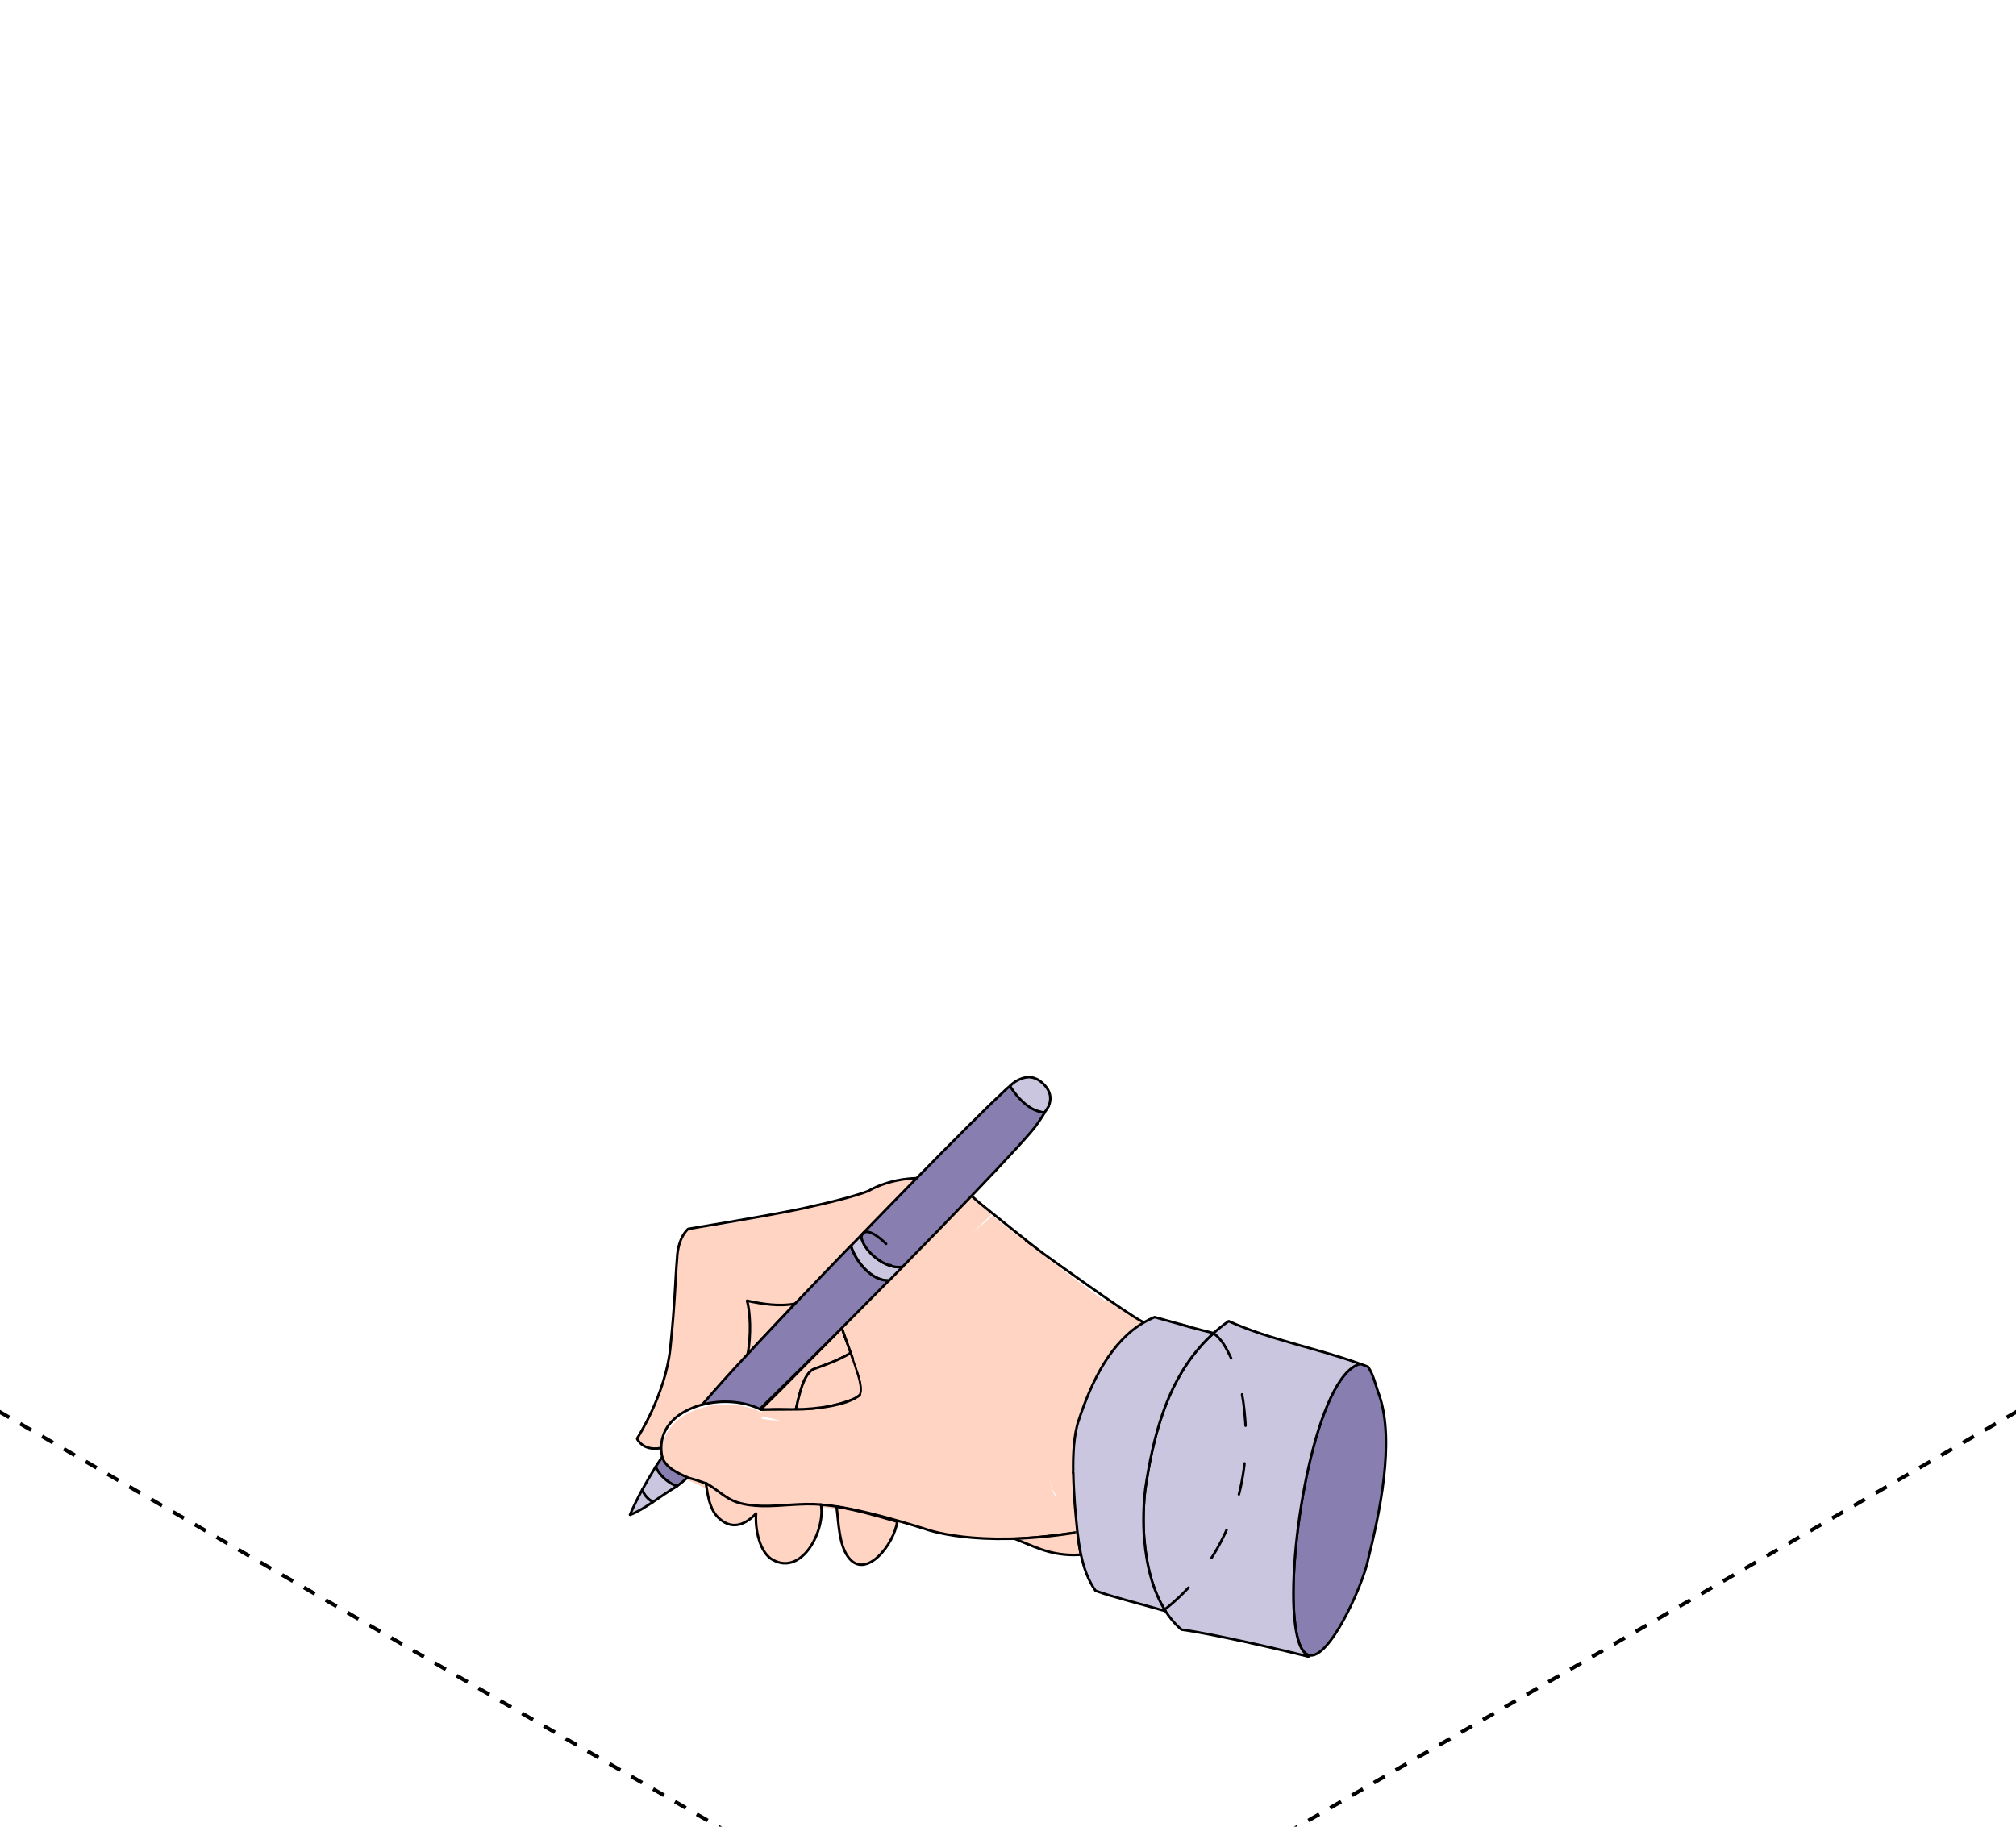 <?xml version="1.0" encoding="UTF-8"?> <svg xmlns="http://www.w3.org/2000/svg" width="320" height="290" viewBox="0 0 320 290" fill="none"><g clip-path="url(#clip0_6582_14992)"><path d="M-461 -41.953L780.626 674.816" stroke="black" stroke-width="0.6" stroke-linejoin="round" stroke-dasharray="2 2"></path><path d="M781 -41.953L-460.626 674.816" stroke="black" stroke-width="0.6" stroke-linejoin="round" stroke-dasharray="2 2"></path><path d="M123.238 237.128L124.687 237.974C124.066 237.94 123.445 237.94 122.841 237.991C122.738 237.922 122.617 237.87 122.496 237.819C122.738 237.594 122.979 237.353 123.221 237.128H123.238ZM162.041 198.333L161.955 198.247C162.3 197.867 162.628 197.453 162.887 197.039C164.56 198.506 161.972 201.509 160.575 202.665C158.797 204.08 157.124 205.875 155.347 207.29C154.76 207.773 154.122 208.326 153.449 208.93C153.173 208.705 152.931 208.498 152.707 208.308C157.865 203.079 161.523 199.196 162.024 198.299L162.041 198.333Z" fill="#BEB5C0" stroke="black" stroke-width="0.4" stroke-miterlimit="10" stroke-linecap="round" stroke-linejoin="round"></path><path d="M217.132 247.744C216.218 251.851 210.956 263.655 207.746 262.758C206.625 262.447 205.763 260.601 205.417 256.373C204.468 244.707 209.041 218.268 215.89 216.508C216.304 216.663 216.736 216.818 217.15 216.991C218.012 218.182 218.444 220.287 218.961 221.581C221.429 228.968 218.961 240.375 217.115 247.761L217.132 247.744Z" fill="#887FB0" stroke="black" stroke-width="0.4" stroke-miterlimit="10" stroke-linecap="round" stroke-linejoin="round"></path><path d="M207.697 262.999C203.28 261.877 192.204 259.323 187.562 258.719L187.373 258.581C186.458 257.77 185.665 256.821 184.992 255.768C182.956 252.575 181.955 248.451 181.627 244.396C181.403 241.548 181.506 238.735 181.8 236.319C183.008 228.26 185.026 220.183 190.271 214.074C190.996 213.211 191.772 212.4 192.635 211.641C193.377 210.967 194.171 210.329 195.033 209.742C201.52 212.693 208.991 214.005 215.892 216.524C209.06 218.302 204.488 244.741 205.42 256.39C205.765 260.635 206.627 262.481 207.749 262.775L207.697 262.999Z" fill="#CBC6E0" stroke="black" stroke-width="0.4" stroke-miterlimit="10" stroke-linecap="round" stroke-linejoin="round"></path><path d="M160.576 244.1C164.061 243.962 167.512 243.548 170.98 243.047C171.135 244.341 171.308 245.601 171.566 246.826C171.187 246.844 170.807 246.861 170.41 246.861C166.425 246.844 164.096 245.463 160.576 244.1Z" fill="#FFD4C3" stroke="black" stroke-width="0.4" stroke-miterlimit="10" stroke-linecap="round" stroke-linejoin="round"></path><path d="M152.848 243.879C149.294 243.516 145.843 242.567 142.41 241.566L142.6 240.893C150.002 243.051 161.475 241.98 167.773 237.528C166.789 236.544 166.427 234.646 166.427 232.42C166.427 227.674 168.031 221.357 168.583 218.855C169.36 214.213 172 209.467 175.692 206.43C176.762 207.189 177.607 207.759 178.09 208.069C179.194 208.777 180.35 209.381 181.558 209.968C176.399 212.953 173.311 219.183 171.223 225.482C170.447 227.743 170.292 230.866 170.343 233.852C170.378 235.647 170.481 237.39 170.585 238.839C170.706 240.237 170.826 241.67 170.981 243.068C167.514 243.568 164.063 243.982 160.578 244.12C158.87 244.189 157.162 244.189 155.436 244.103C154.85 244.069 154.263 244.034 153.659 243.982C153.383 243.965 153.107 243.931 152.831 243.913L152.848 243.879Z" fill="#FFD4C3"></path><path d="M170.431 233.831H170.345C170.293 230.863 170.448 227.722 171.225 225.462C173.313 219.146 176.401 212.933 181.56 209.947C182.112 209.619 182.681 209.343 183.268 209.102C184.7 209.498 186.787 210.085 188.806 210.637L188.702 211.034C184.182 215.349 180.697 224.375 179.265 230.536C178.644 233.814 179.058 235.471 175.78 236.075C173.934 236.282 171.259 235.454 170.448 233.814L170.431 233.831Z" fill="#CBC6E0" stroke="black" stroke-width="0.4" stroke-miterlimit="10" stroke-linecap="round" stroke-linejoin="round"></path><path d="M187.473 210.289L188.802 210.657C190.199 211.037 191.562 211.382 192.632 211.641C191.769 212.417 190.976 213.229 190.268 214.074C185.023 220.201 183.004 228.277 181.797 236.319C181.504 238.735 181.4 241.548 181.624 244.396H181.641C181.97 248.451 182.953 252.576 185.006 255.769C181.624 254.785 176.448 253.49 173.894 252.541C172.722 250.885 172.031 248.934 171.583 246.829C171.324 245.604 171.152 244.326 170.996 243.05C170.841 241.635 170.737 240.219 170.599 238.821C170.496 237.372 170.388 235.541 170.354 233.746" fill="#CBC6E0"></path><path d="M187.473 210.289L188.802 210.657C190.199 211.037 191.562 211.382 192.632 211.641C191.769 212.417 190.976 213.229 190.268 214.074C185.023 220.201 183.004 228.277 181.797 236.319C181.504 238.735 181.4 241.548 181.624 244.396H181.641C181.97 248.451 182.953 252.576 185.006 255.769C181.624 254.785 176.448 253.49 173.894 252.541C172.722 250.885 172.031 248.934 171.583 246.829C171.324 245.604 171.152 244.326 170.996 243.05C170.841 241.635 170.737 240.219 170.599 238.821C170.496 237.372 170.388 235.541 170.354 233.746" stroke="black" stroke-width="0.4" stroke-miterlimit="10" stroke-linecap="round" stroke-linejoin="round"></path><path d="M121.063 223.462C124.824 219.786 129.399 215.077 133.661 210.797C133.954 211.884 134.558 213.351 135.093 214.766C133.351 215.819 131.332 216.595 129.296 217.303C127.536 217.941 126.811 221.721 126.328 223.843C125.172 223.809 124.016 223.723 122.895 223.74C122.895 223.74 121.518 223.819 121.06 223.75C120.602 223.68 121.063 223.462 121.063 223.462Z" fill="#FFD4C3" stroke="black" stroke-width="0.4" stroke-miterlimit="10" stroke-linecap="round" stroke-linejoin="round"></path><path d="M129.278 217.302C131.314 216.595 133.333 215.818 135.075 214.766C135.3 215.387 135.507 215.991 135.679 216.56C136.024 217.786 137.232 220.53 136.352 221.772C134.368 222.635 132.228 223.187 130.02 223.619C128.812 223.878 127.57 223.878 126.311 223.843C126.811 221.72 127.518 217.941 129.278 217.302Z" fill="#FFD4C3" stroke="black" stroke-width="0.4" stroke-miterlimit="10" stroke-linecap="round" stroke-linejoin="round"></path><path d="M126.088 226.244C124.673 225.761 122.81 225.208 120.791 224.811L120.964 223.897C121.585 223.793 122.223 223.776 122.879 223.759C124 223.759 125.156 223.827 126.312 223.862C127.554 223.914 128.814 223.897 130.022 223.638C132.247 223.206 134.464 222.616 136.431 221.753C136.558 221.739 136.599 221.675 136.642 221.57C136.698 221.432 136.737 221.227 136.779 221.022C136.808 220.885 136.81 220.808 136.814 220.686C136.82 220.466 136.811 220.215 136.778 219.954C136.66 219.016 136.301 217.987 136.301 217.987L134.141 211.843L133.82 210.849L137.101 207.342C138.413 206.03 139.822 204.585 141.115 203.274C141.84 202.549 142.548 201.807 143.272 201.082C147.223 197.078 151.075 193.139 154.301 189.773C154.508 189.963 154.792 190.37 155.068 190.595C152.808 192.735 150.401 195.217 149.003 197.495C147.329 199.531 151.542 192.102 154.595 190.428C154.815 190.3 155.112 190.597 155.489 190.897C156.03 191.326 156.616 191.908 156.372 192.523C155.499 194.721 151.428 197.932 150.363 198.166C151.019 196.699 154.236 193.819 155.271 192.698C156.151 191.783 155.125 192.367 156.023 191.418C156.489 191.798 157.006 192.212 157.558 192.66C155.833 194.283 154.211 195.939 152.33 197.475C156.023 202.808 147.81 205.483 143.91 205.897C143.704 210.833 142.479 220.48 145.757 224.38C138.579 226.433 133.852 229.108 126.053 226.226L126.088 226.244Z" fill="#FFD4C3"></path><path d="M114.513 225.384C114.649 229.1 108.298 226.725 107.901 229.59C107.591 231.833 105.29 228.904 106.963 229.663C107.429 229.871 106.687 228.083 107.153 228.291C107.032 227.687 109.676 226.909 109.865 226.184C110.331 224.337 113.823 226.903 114.513 225.384ZM105.503 228.192C106.573 225.741 108.885 224.188 111.542 223.463C114.613 222.617 118.115 222.894 120.703 224.154C120.824 224.205 120.945 224.257 121.048 224.326L120.876 225.241C122.912 225.655 125.442 225.449 126.839 225.932C134.638 228.814 135.791 225.922 142.968 223.868C139.69 219.968 142.885 210.777 143.092 205.841C147.009 205.427 155.492 203.078 151.8 197.728C153.663 196.192 155.784 194.622 157.509 193C162.685 197.142 171.359 203.703 175.794 206.862C172.084 209.899 169.444 214.645 168.685 219.287C168.133 221.807 166.528 228.105 166.528 232.851C166.528 235.095 166.891 236.976 167.874 237.96C161.594 242.412 150.895 243.806 143.476 241.649L142.512 241.998C139.337 241.101 136.162 240.151 132.884 239.616C132.108 239.495 131.331 239.375 130.538 239.306C130.503 239.306 130.469 239.306 130.417 239.306C127.329 239.012 124.102 239.582 121.031 239.53C119.685 239.513 118.357 239.358 117.115 238.944C115.217 238.339 113.871 236.804 112.163 235.923C112.18 236.096 112.215 236.268 112.232 236.441H112.163C111.749 236.182 111.283 235.923 110.8 235.699C110.299 235.457 109.765 235.233 109.247 235.008C107.504 234.249 105.762 233.404 105.192 231.764C105.054 231.333 104.985 230.867 105.003 230.315C105.037 229.693 105.21 228.986 105.52 228.192H105.503Z" fill="#FFD4C3"></path><path d="M163.599 171.018C162.794 170.902 161.37 171.342 160.357 172.357C160.167 175.187 164.965 176.601 165.712 176.623L165.774 176.654C166.059 176.271 166.28 175.908 166.483 175.574C166.442 175.489 167.337 173.983 165.862 172.329C165.113 171.505 164.403 171.135 163.599 171.018Z" fill="#CBC6E0" stroke="black" stroke-width="0.4" stroke-miterlimit="10" stroke-linecap="round" stroke-linejoin="round"></path><path d="M142.409 241.569C141.943 245.176 137.371 250.957 134.627 247.178C133.161 245.193 133.126 241.776 132.781 239.188C136.059 239.722 139.234 240.672 142.409 241.569Z" fill="#FFD4C3" stroke="black" stroke-width="0.4" stroke-miterlimit="10" stroke-linecap="round" stroke-linejoin="round"></path><path d="M112.061 235.477C113.769 236.374 115.114 237.893 117.012 238.497C118.255 238.894 119.583 239.049 120.929 239.084C123.983 239.152 127.226 238.583 130.315 238.859C131.039 242.829 127.416 250.163 122.74 247.678C120.601 246.591 119.825 242.846 120.014 240.274C118.444 241.931 116.374 242.967 114.286 241.172C112.802 239.981 112.406 237.893 112.13 236.012C112.112 235.839 112.078 235.667 112.061 235.494V235.477Z" fill="#FFD4C3" stroke="black" stroke-width="0.4" stroke-miterlimit="10" stroke-linecap="round" stroke-linejoin="round"></path><path d="M107.435 235.955C106.02 235.437 104.588 234.16 104.07 232.866C104.398 232.348 104.743 231.83 105.088 231.312C105.658 232.952 107.4 233.798 109.143 234.557C108.401 235.213 107.832 235.679 107.452 235.938L107.435 235.955Z" fill="#887FB0" stroke="black" stroke-width="0.4" stroke-miterlimit="10" stroke-linecap="round" stroke-linejoin="round"></path><path d="M107.196 236.112C106.075 236.768 104.85 237.63 103.625 238.459C102.831 237.993 102.227 237.354 101.951 236.491C102.624 235.266 103.331 234.058 104.073 232.867C104.608 234.162 106.04 235.439 107.438 235.956C107.351 236.026 107.265 236.077 107.196 236.112Z" fill="#CBC6E0" stroke="black" stroke-width="0.4" stroke-miterlimit="10" stroke-linecap="round" stroke-linejoin="round"></path><path d="M104.902 229.886C103.538 230.213 101.917 229.437 101.123 228.419C102.037 227.038 102.779 225.641 103.401 224.243L103.728 224.398C113.994 224.191 112.963 208.514 113.792 201.939C116.656 201.318 119.491 202.297 122.373 201.676C125.461 201.262 127.803 199.574 130.27 197.934C135.687 194.621 139.684 191.281 143.808 187.018C144.378 186.966 144.929 186.983 145.447 187.156C142.617 190.021 139.633 193.093 136.7 196.13C136.165 196.682 135.63 197.234 135.095 197.787C131.955 201.031 128.918 204.189 126.261 206.985C123.794 207.468 121.137 207.054 118.618 206.502C119.118 208.245 119.308 212.007 118.704 215.027C117.462 216.356 116.185 217.736 114.926 219.134C113.77 220.394 112.631 221.688 111.51 223.035C108.853 223.759 106.541 225.312 105.471 227.763C105.143 228.574 104.988 229.265 104.953 229.886H104.902Z" fill="#FFD4C3"></path><path d="M103.4 224.242C104.832 221.032 105.643 217.736 106.333 214.198C106.541 213.18 106.555 212.335 106.745 211.265C106.776 211.08 106.774 210.789 106.788 210.607C106.845 209.831 106.964 208.993 107.015 208.216C107.209 205.217 107.258 202.219 107.507 199.08C107.748 197.631 107.955 195.888 109.318 195.128C114.512 194.697 120.895 193.264 126.296 192.108C130.091 191.366 134.025 190.434 137.734 189.192C139.374 188.605 141.703 187.207 143.808 187C139.684 191.263 136.044 195.18 130.626 198.511C128.159 200.15 125.485 201.79 122.414 202.204C119.55 202.825 116.875 201.79 113.994 202.411C113.166 208.986 113.899 224.89 103.633 225.098L103.4 224.225V224.242Z" fill="#FFD4C3"></path><path d="M135.076 197.766C135.611 197.214 136.146 196.662 136.681 196.109C136.888 198.56 140.684 201.666 143.289 201.097C142.582 201.822 141.857 202.546 141.132 203.289C138.406 203.409 135.818 200.286 135.076 197.766Z" fill="#CBC6E0" stroke="black" stroke-width="0.4" stroke-miterlimit="10" stroke-linecap="round" stroke-linejoin="round"></path><path d="M118.668 215.008C119.272 211.971 119.082 208.209 118.582 206.5C121.101 207.035 123.758 207.449 126.225 206.966C123.827 209.486 121.739 211.695 120.135 213.42C119.652 213.938 119.169 214.473 118.668 215.008Z" fill="#FFD4C3" stroke="black" stroke-width="0.4" stroke-miterlimit="10" stroke-linecap="round" stroke-linejoin="round"></path><path d="M143.272 201.098C140.667 201.65 136.888 198.561 136.664 196.11C139.597 193.073 142.599 190.018 145.412 187.136C151.485 180.941 156.782 175.643 159.145 173.468C159.744 172.881 159.925 172.718 160.305 172.414C161.716 174.648 163.684 176.433 165.667 176.609L165.788 176.678C165.719 176.799 165.65 176.92 165.581 177.023C165.27 177.489 165.176 177.694 164.703 178.341L164.597 178.473C164.011 179.474 159.922 183.909 154.176 189.897C150.95 193.263 147.206 197.111 143.255 201.115L143.272 201.098Z" fill="#887FB0" stroke="black" stroke-width="0.4" stroke-miterlimit="10" stroke-linecap="round" stroke-linejoin="round"></path><path d="M101.95 236.492C102.226 237.355 102.83 237.993 103.623 238.46C102.415 239.27 101.19 240.03 100.052 240.479H100C100.587 239.098 101.242 237.786 101.95 236.492Z" fill="#CBC6E0" stroke="black" stroke-width="0.4" stroke-miterlimit="10" stroke-linecap="round" stroke-linejoin="round"></path><path d="M101.197 228.256C101.197 228.256 105.619 221.41 106.389 214.083C107.159 206.755 107.179 203.046 107.473 199.743C107.473 199.743 107.485 196.721 109.22 195.102C109.22 195.102 120.997 193.169 126.619 192.018C126.619 192.018 135.055 190.26 137.924 189.034C137.924 189.034 140.834 187.177 145.519 187.047" stroke="black" stroke-width="0.4" stroke-miterlimit="10" stroke-linecap="round" stroke-linejoin="round"></path><path d="M120.619 223.704C118.031 222.444 114.511 222.185 111.457 223.013C112.596 221.685 113.734 220.39 114.873 219.113C116.133 217.715 117.409 216.335 118.652 215.006C119.152 214.471 119.635 213.953 120.118 213.418C121.723 211.692 123.828 209.466 126.209 206.964C128.866 204.168 131.92 201.01 135.043 197.766C135.784 200.285 138.373 203.409 141.098 203.288C139.805 204.6 138.493 205.911 137.182 207.24C135.991 208.431 134.818 209.622 133.645 210.795C129.383 215.058 125.174 219.217 121.412 222.91C121.153 223.169 120.86 223.445 120.601 223.704H120.619Z" fill="#887FB0" stroke="black" stroke-width="0.4" stroke-miterlimit="10" stroke-linecap="round" stroke-linejoin="round"></path><path d="M154.342 189.961C154.342 189.961 155.057 190.648 156.237 191.586" stroke="black" stroke-width="0.4" stroke-miterlimit="10" stroke-linejoin="round"></path><path d="M156.219 191.57C156.219 191.57 164.231 198.041 165.726 199.095C165.726 199.095 179.043 208.725 181.407 209.867" stroke="black" stroke-width="0.4" stroke-miterlimit="10" stroke-linejoin="round"></path><path d="M135.385 215.761L133.631 210.859" stroke="black" stroke-width="0.4" stroke-miterlimit="10" stroke-linejoin="round"></path><path d="M120.584 223.795C120.584 223.795 123.532 223.743 126.472 223.739C129.411 223.734 134.706 223.094 136.515 221.422" stroke="black" stroke-width="0.4" stroke-miterlimit="10" stroke-linejoin="round"></path><path d="M101.141 228.445C101.141 228.445 102.044 230.387 104.817 229.895" stroke="black" stroke-width="0.4" stroke-miterlimit="10" stroke-linecap="round" stroke-linejoin="round"></path><path d="M105.109 231.248C105.109 231.248 103.368 225.279 111.445 222.992" stroke="black" stroke-width="0.4" stroke-miterlimit="10" stroke-linecap="round" stroke-linejoin="round"></path><path d="M108.994 234.586C108.994 234.586 109.416 234.544 112.262 235.568" stroke="black" stroke-width="0.4" stroke-miterlimit="10" stroke-linecap="round" stroke-linejoin="round"></path><path d="M130.168 238.883C130.168 238.883 134.455 238.831 146.857 242.73C146.857 242.73 154.786 245.833 170.698 243.319" stroke="black" stroke-width="0.4" stroke-miterlimit="10" stroke-linejoin="round"></path><path d="M136.721 196.399C136.721 196.399 136.933 194.143 140.2 197.041C142.777 199.327 144.814 201.568 141.213 200.836" stroke="black" stroke-width="0.4" stroke-miterlimit="10" stroke-linecap="round" stroke-linejoin="round" stroke-dasharray="5 6"></path><path d="M192.554 211.625C193.653 212.356 194.313 213.497 194.553 213.926C196.653 217.678 197.362 221.371 197.667 225.67C198.491 237.279 193.88 248.487 184.816 255.567" stroke="black" stroke-width="0.4" stroke-miterlimit="10" stroke-linecap="round" stroke-linejoin="round" stroke-dasharray="5 6"></path></g><defs><clipPath id="clip0_6582_14992"><rect width="320" height="290" rx="8" fill="white"></rect></clipPath></defs></svg> 